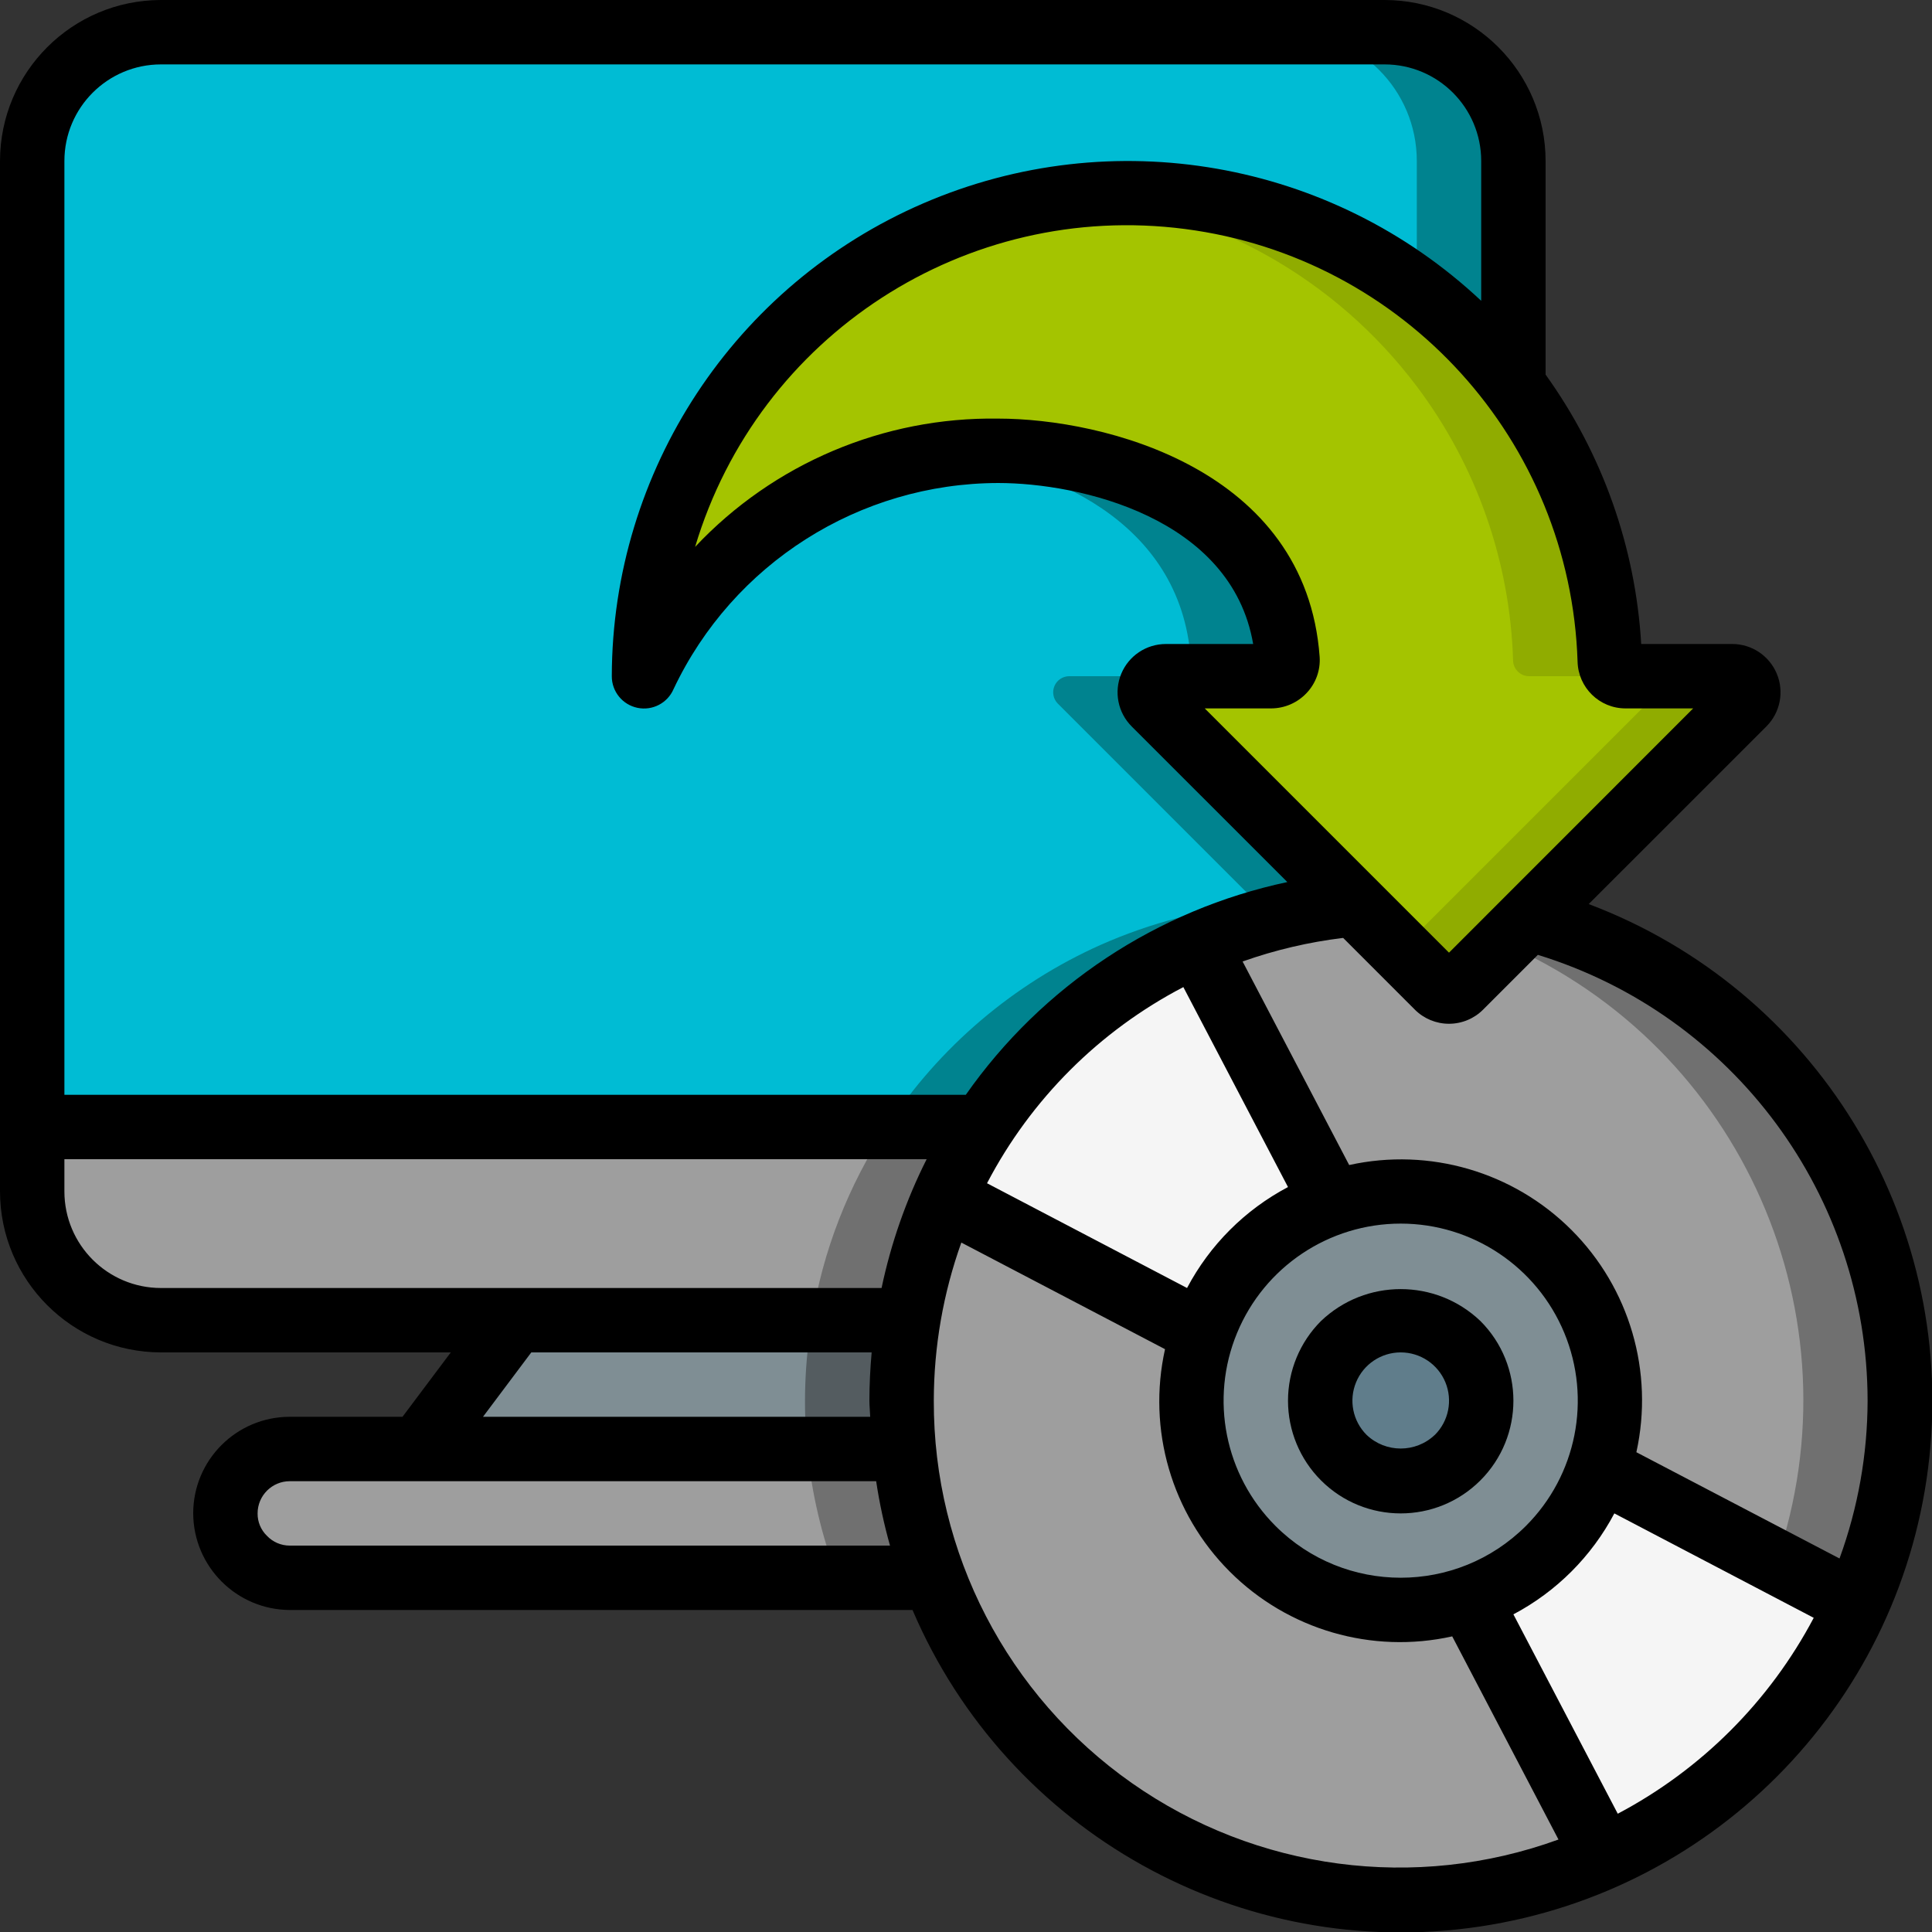 <svg height="512" viewBox="0 0 60 60" width="512" xmlns="http://www.w3.org/2000/svg"><rect x="0" y="0" width="60" height="60" fill="#333333" stroke="none"/><g id="Page-1" fill="none" fill-rule="evenodd"><g id="012---Disk-Backup"><path id="Path" d="m28 43.5c-.002.501.021 1.002.07 1.5h-15.07l3-4h12.21c-.141.826-.211 1.662-.21 2.5z" fill="#7f8e94"/><path id="Path" d="m28.21 41h-3c-.221 1.322-.268 2.666-.14 4h3c-.128-1.334-.081-2.678.14-4z" fill="#545c60"/><path id="Path" d="m29.01 49h-20.01c-1.101-.008-1.992-.899-2-2 .003-1.103.897-1.997 2-2h19.07c.135 1.369.451 2.714.94 4z" fill="#9e9e9e"/><path id="Path" d="m28.07 45h-3c.135 1.369.451 2.714.94 4h3c-.489-1.286-.805-2.631-.94-4z" fill="#707070"/><path id="Path" d="m47 5v7c-3.874-5.165-10.618-7.272-16.743-5.23-6.125 2.042-10.257 7.774-10.257 14.23 2.022-4.249 6.295-6.968 11-7 2.9 0 8.61 1.36 8.98 6.47.008.138-.041.273-.135.373-.095.1-.227.157-.365.157h-3.27c-.202-.001-.385.119-.463.305-.079.186-.038.401.103.545l6.22 6.22c-1.685.157-3.332.586-4.88 1.27-2.713 1.211-5.021 3.175-6.65 5.66h-29.54v-30c0-2.209 1.791-4 4-4h38c2.209 0 4 1.791 4 4z" fill="#00bcd4"/><g fill="#00838f"><path id="Path" d="m36.48 21h3c.138 0.0.27-.057.365-.157.095-.1.144-.235.135-.373-.37-5.11-6.08-6.47-8.98-6.47-.524.001-1.047.035-1.567.1 3.029.383 7.231 2.008 7.547 6.37.008.138-.041.273-.135.373-.095.1-.227.157-.365.157z"/><path id="Path" d="m43 1h-3c2.209 0 4 1.791 4 4v4.033c1.134.844 2.143 1.843 3 2.967v-7c0-2.209-1.791-4-4-4z"/><path id="Path" d="m36.21 21h-3c-.202-.001-.385.119-.463.305-.079.186-.038.401.103.545l6.22 6.22c-1.685.157-3.332.586-4.88 1.27-2.713 1.211-5.021 3.175-6.65 5.66h3c1.629-2.485 3.937-4.449 6.65-5.66 1.548-.684 3.195-1.113 4.88-1.27l-6.22-6.22c-.141-.144-.182-.359-.103-.545.079-.186.261-.306.463-.305z"/></g><path id="Path" d="m59 43.5c.002 2.174-.454 4.324-1.34 6.31l-8.02-4.2c.815-2.347.217-4.953-1.54-6.71-1.757-1.757-4.363-2.355-6.71-1.54l-4.2-8.02c1.548-.684 3.195-1.113 4.88-1.27l2.58 2.58c.194.191.506.191.7 0l2.13-2.13c6.79 1.808 11.516 7.954 11.52 14.98z" fill="#9e9e9e"/><path id="Path" d="m47.48 28.52-.78.78c7.396 3.214 11.081 11.572 8.466 19.2l2.5 1.307c1.846-4.149 1.78-8.898-.18-12.994-1.96-4.096-5.617-7.127-10.006-8.293z" fill="#707070"/><path id="Path" d="m57.66 49.81c-1.557 3.497-4.353 6.293-7.85 7.85l-4.2-8.02c1.902-.635 3.395-2.128 4.03-4.03z" fill="#f5f5f5"/><path id="Path" d="m49.81 57.66c-4.553 2.023-9.801 1.736-14.107-.771-4.306-2.507-7.145-6.93-7.633-11.889-.247-2.669.19-5.357 1.27-7.81l8.02 4.2c-.815 2.347-.217 4.953 1.54 6.71 1.757 1.757 4.363 2.355 6.71 1.54z" fill="#9e9e9e"/><path id="Path" d="m30.54 35c-1.195 1.811-1.99 3.857-2.33 6h-23.21c-2.209 0-4-1.791-4-4v-2z" fill="#9e9e9e"/><path id="Path" d="m27.54 35c-1.195 1.811-1.99 3.857-2.33 6h3c.34-2.143 1.135-4.189 2.33-6z" fill="#707070"/><path id="Path" d="m41.39 37.36c-1.902.635-3.395 2.128-4.03 4.03l-8.02-4.2c.338-.762.74-1.495 1.2-2.19 1.629-2.485 3.937-4.449 6.65-5.66z" fill="#f5f5f5"/><path id="Path" d="m49.64 45.61c-.635 1.902-2.128 3.395-4.03 4.03-2.347.815-4.953.217-6.71-1.54-1.757-1.757-2.355-4.363-1.54-6.71.635-1.902 2.128-3.395 4.03-4.03 2.347-.815 4.953-.217 6.71 1.54 1.757 1.757 2.355 4.363 1.54 6.71z" fill="#7f8e94"/><circle id="Oval" cx="43.5" cy="43.5" fill="#607d8b" r="2.5"/><path id="Path" d="m54.15 21.85-6.67 6.67-2.13 2.13c-.194.191-.506.191-.7 0l-2.58-2.58-6.22-6.22c-.141-.144-.182-.359-.103-.545.079-.186.261-.306.463-.305h3.27c.138 0.0.27-.057.365-.157.095-.1.144-.235.135-.373-.37-5.11-6.08-6.47-8.98-6.47-4.705.032-8.978 2.751-11 7 .03-8.167 6.589-14.81 14.755-14.943 8.166-.133 14.938 6.291 15.235 14.453.005.268.222.485.49.49h3.31c.202-.001.385.119.463.305.079.186.038.401-.103.545z" fill="#a4c400"/><path id="Path" d="m44 12c1.852 2.46 2.897 5.433 2.99 8.51.005.268.222.485.49.49h3c-.268-.005-.485-.222-.49-.49-.132-4.167-1.995-8.09-5.139-10.828-3.145-2.737-7.287-4.041-11.433-3.597 4.202.395 8.044 2.542 10.582 5.915z" fill="#90ac00"/><path id="Path" d="m53.79 21h-3c.202-.001.385.119.463.305.079.186.038.401-.103.545l-6.67 6.67-.98.98 1.15 1.15c.194.191.506.191.7 0l2.13-2.13 6.67-6.67c.141-.144.182-.359.103-.545-.079-.186-.261-.306-.463-.305z" fill="#90ac00"/><path id="Shape" d="m5 42h9l-1.5 2h-3.5c-1.657 0-3 1.343-3 3 .008 1.653 1.347 2.992 3 3h19.339c2.952 6.905 10.195 10.945 17.621 9.83s13.163-7.104 13.958-14.571c.795-7.467-3.553-14.529-10.579-17.182l5.517-5.516c.43-.429.558-1.075.325-1.636s-.781-.926-1.388-.925h-2.824c-.178-3.013-1.207-5.915-2.969-8.366v-6.634c-.003-2.76-2.24-4.997-5-5h-38c-2.76.003-4.997 2.24-5 5v32c.003 2.76 2.24 4.997 5 5zm-3-5v-1h26.778c-.638 1.267-1.108 2.612-1.4 4h-22.378c-1.657 0-3-1.343-3-3zm34.75-6.345 3.25 6.21c-1.336.706-2.429 1.799-3.135 3.135l-6.212-3.253c1.361-2.607 3.489-4.733 6.097-6.092zm2.861 16.734c-1.573-1.573-2.044-3.939-1.192-5.994.851-2.055 2.857-3.395 5.081-3.395s4.23 1.34 5.081 3.395c.851 2.055.381 4.421-1.192 5.994-2.149 2.145-5.629 2.145-7.778 0zm-23.111-5.389h10.57c-.044.494-.07.994-.07 1.5 0 .169.02.332.025.5h-12.025zm-7.5 6c-.269.001-.527-.11-.712-.306-.187-.182-.291-.433-.288-.694 0-.552.448-1 1-1h18.21c.101.675.245 1.343.43 2zm20-4.5c.002-1.674.291-3.335.855-4.911l6.326 3.311c-.555 2.495.203 5.101 2.011 6.908 1.807 1.807 4.413 2.566 6.908 2.011l3.3 6.309c-4.439 1.615-9.387.959-13.253-1.756-3.865-2.715-6.161-7.148-6.147-11.872zm21.241 12.827-3.241-6.192c1.336-.706 2.429-1.799 3.135-3.135l6.192 3.243c-1.371 2.593-3.492 4.714-6.086 6.084zm7.759-12.827c-.004 1.672-.299 3.33-.872 4.9l-6.309-3.3c.551-2.494-.209-5.097-2.016-6.903-1.806-1.806-4.409-2.566-6.903-2.016l-3.31-6.321c1.011-.358 2.058-.604 3.123-.732l2.225 2.226c.281.282.663.44 1.061.44s.78-.158 1.061-.44l1.7-1.7c6.08 1.871 10.232 7.485 10.24 13.846zm-7.517-21.5h2.1l-7.583 7.586-7.586-7.586h2.063c.42-.001.82-.176 1.106-.483.282-.3.427-.704.4-1.115-.424-5.855-6.715-7.402-9.983-7.402-3.558-.054-6.975 1.392-9.413 3.984 1.967-6.577 8.411-10.757 15.218-9.872 6.807.885 11.968 6.575 12.188 13.435.02.809.681 1.454 1.49 1.453zm-45.483-20h38c1.657 0 3 1.343 3 3v4.342c-4.656-4.37-11.462-5.56-17.324-3.028-5.863 2.531-9.663 8.301-9.676 14.686-.002.475.331.885.796.982.465.097.934-.146 1.122-.582 1.844-3.9 5.768-6.391 10.082-6.4 2.512 0 7.242 1.062 7.918 5h-2.711c-.607-0-1.154.365-1.386.926-.232.561-.104 1.206.325 1.635l4.833 4.832c-4.044.86-7.612 3.221-9.985 6.607h-27.994v-29c0-1.657 1.343-3 3-3z" fill="#000" fill-rule="nonzero"/><path id="Shape" d="m41.025 41.025c-.656.656-1.025 1.547-1.025 2.475s.369 1.819 1.025 2.475c1.367 1.367 3.583 1.367 4.95-0s1.367-3.583 0-4.95c-1.385-1.321-3.565-1.321-4.95 0zm3.535 3.536c-.593.566-1.527.566-2.12 0-.429-.429-.558-1.074-.325-1.635.232-.561.779-.926 1.386-.926s1.154.366 1.386.926c.232.561.104 1.206-.325 1.635z" fill="#000" fill-rule="nonzero"/></g></g></svg>
